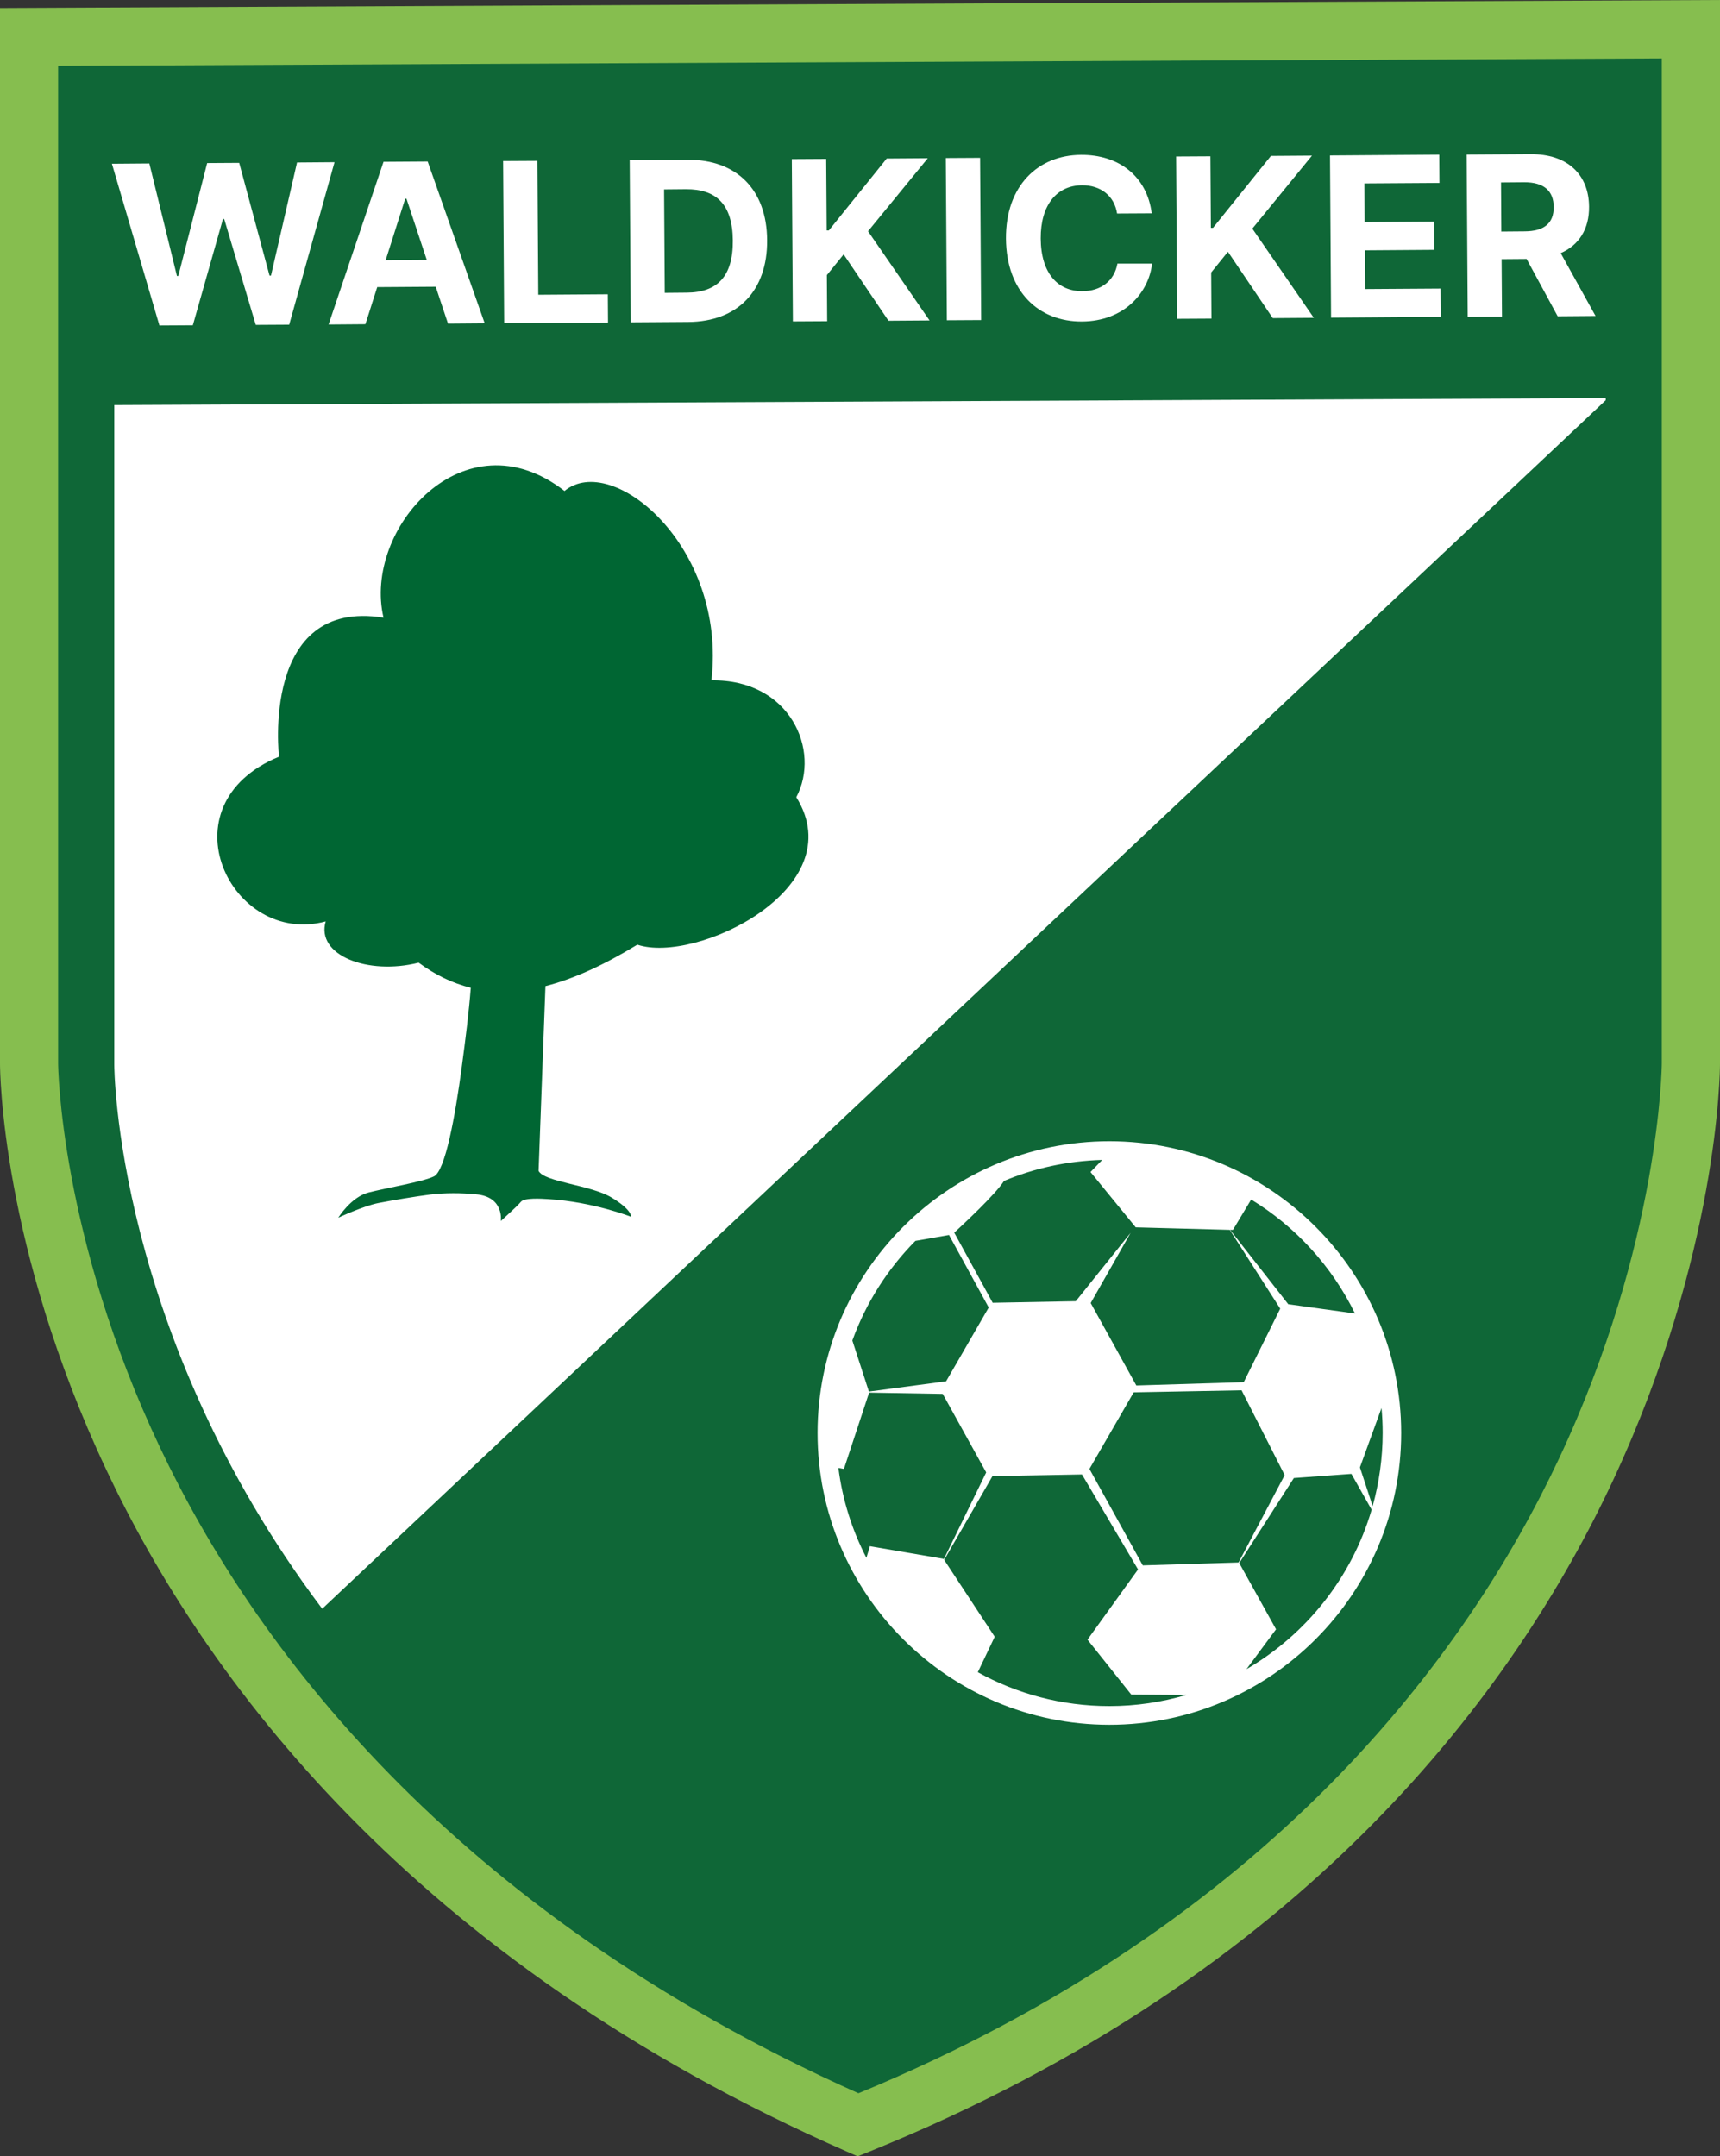 <?xml version="1.0" encoding="UTF-8"?><svg id="a" xmlns="http://www.w3.org/2000/svg" viewBox="0 0 177.6 222.67"><rect x="0" y="0" width="177.6" height="222.67" fill="#333333" stroke="none"/><defs><style>.b{fill:#063;}.c{fill:#fff;}.d{fill:#0f6737;}.e{fill:#86be4f;}</style></defs><path class="d" d="m88.6,219.41C3,181.82,3,109.82,3,109.82V3.81l171.6-.8v106.8s0,74.8-86,109.6Z"/><path class="e" d="m88.55,222.67l-1.16-.51c-45.07-19.79-66.43-49.19-76.41-70.37C.12,128.75,0,110.58,0,109.82V.83l177.6-.83v109.82c0,.79-.13,19.63-11.03,43.02-10.04,21.52-31.51,51.02-76.84,69.36l-1.17.47ZM6,6.8v103.02c0,.17.16,17.82,10.54,39.7,9.48,19.98,29.67,47.67,72.1,66.64,42.59-17.58,62.85-45.33,72.36-65.59,10.43-22.22,10.59-40.56,10.59-40.75V6.03L6,6.8Z"/><path class="c" d="m11.55,16.91l3.87-.03,2.85,11.62h.14s2.98-11.66,2.98-11.66l3.31-.02,3.13,11.64h.15s2.69-11.68,2.69-11.68l3.87-.03-4.68,16.78-3.45.02-3.26-10.93h-.13s-3.11,10.97-3.11,10.97l-3.45.02-4.91-16.72Z"/><path class="c" d="m33.93,33.5l5.67-16.79,4.56-.03,5.89,16.71-3.79.03-1.27-3.81-6.04.04-1.22,3.83-3.79.03Zm10.14-6.65l-2.1-6.33h-.13s-2.02,6.35-2.02,6.35l4.25-.03Z"/><path class="c" d="m51.95,16.63l3.54-.02.09,13.83,7.18-.05.02,2.92-10.72.07-.11-16.75Z"/><path class="c" d="m65.13,33.29l-.11-16.75,5.99-.04c5.05-.03,8.17,3.08,8.2,8.3.04,5.23-3.04,8.41-8.14,8.45l-5.94.04Zm5.77-3.07c3.15-.02,4.8-1.65,4.77-5.39-.03-3.72-1.7-5.31-4.84-5.29l-2.26.02.07,10.68,2.25-.02Z"/><path class="c" d="m81.77,16.43l3.54-.02.05,7.39h.22s5.98-7.43,5.98-7.43l4.24-.03-6.17,7.54,6.35,9.21-4.24.03-4.63-6.85-1.73,2.14.03,4.76-3.54.02-.11-16.75Z"/><path class="c" d="m101.31,33.05l-3.54.02-.11-16.75,3.54-.02.11,16.75Z"/><path class="c" d="m115.35,22.07c-.28-1.84-1.69-2.95-3.63-2.94-2.59.02-4.28,2.02-4.26,5.5.02,3.58,1.76,5.46,4.31,5.44,1.89-.01,3.29-1.05,3.61-2.85h3.58c-.36,3.08-2.94,5.95-7.23,5.98-4.48.03-7.82-3.09-7.86-8.55-.04-5.48,3.32-8.63,7.74-8.66,3.88-.03,6.82,2.18,7.31,6.04l-3.58.02Z"/><path class="c" d="m121.44,16.16l3.54-.02.05,7.39h.22s5.98-7.43,5.98-7.43l4.24-.03-6.16,7.54,6.35,9.21-4.24.03-4.63-6.85-1.73,2.14.03,4.76-3.54.02-.11-16.75Z"/><path class="c" d="m137.32,16.05l11.29-.08.02,2.92-7.75.05.03,3.99,7.17-.05.02,2.92-7.17.05.03,4,7.78-.05.02,2.92-11.32.08-.11-16.75Z"/><path class="c" d="m151.43,15.96l6.61-.04c3.8-.03,6.02,2.1,6.04,5.43.02,2.29-1.03,3.96-2.93,4.79l3.6,6.49-3.91.03-3.21-5.92-2.58.02.04,5.94-3.54.02-.11-16.75Zm6,7.93c2.03-.01,3.01-.85,3-2.51-.01-1.67-1.01-2.57-3.05-2.56l-2.39.02.03,5.07,2.4-.02Z"/><path class="c" d="m165.8,41.33v-.22l-154,.72v68.13s0,27.62,21.47,56.17L165.8,41.33Z"/><path class="c" d="m114.55,117.85c-16.61,0-30.13,13.52-30.13,30.13s13.52,30.13,30.13,30.13,30.13-13.52,30.13-30.13-13.52-30.13-30.13-30.13Zm25.37,17.79l-6.9-.96-6.01-7.68h.3s1.88-3.13,1.88-3.13c4.61,2.81,8.34,6.9,10.72,11.77Zm-12.03,25.71l-9.89.3-5.51-9.96,4.57-7.91,11.14-.21,4.45,8.76-4.76,9.02Zm-30.48-.38l-7.59-1.3-.36,1.2c-1.47-2.85-2.47-5.97-2.89-9.28l.57.1,2.6-7.88,7.6.13,4.49,8.11-4.38,8.97-.04-.06Zm.58-33.44l4.1,7.49-4.4,7.62-7.97,1.06-1.71-5.27c1.41-3.9,3.65-7.4,6.51-10.29l3.48-.61Zm4.51,7l-3.97-7.24c.83-.76,4.28-3.97,5.14-5.34,3.13-1.32,6.56-2.07,10.14-2.17l-1.21,1.25,4.67,5.71,9.71.26,5.21,8.14-3.77,7.59-11.09.34-4.71-8.51,4.12-7.25-5.66,7.06-8.57.16Zm-1.54,38.16l1.75-3.67-5.22-7.94,4.99-8.65,9.24-.17,5.79,9.81-5.22,7.25,4.52,5.67,5.69.04c-2.52.74-5.19,1.15-7.95,1.15-4.92,0-9.56-1.27-13.59-3.5Zm27.75-.33l3.05-4.11-3.8-6.84,5.64-8.78,5.94-.43,2.09,3.7c-2.05,6.99-6.74,12.86-12.91,16.46Zm13.02-16.84l-1.31-3.99,2.23-6.13c.08.85.12,1.71.12,2.57,0,2.61-.37,5.14-1.03,7.55Z"/><path class="b" d="m82.22,82.33c2.56-4.83-.64-12.2-8.76-12.07,1.6-13.85-10.26-23.63-15.17-19.56-10.35-8.04-20.85,3.95-18.69,13.08-12.71-2.03-10.79,14.36-10.79,14.36-12.11,5-4.94,19.64,4.82,17.01-1.03,3.48,4.33,5.59,9.6,4.26,1.73,1.28,3.51,2.13,5.38,2.59-.18,2.4-.55,5.37-.93,8.18-.69,5.18-1.72,10.74-2.87,11.3s-4.9,1.19-6.74,1.66c-1.84.47-3.14,2.61-3.14,2.61,0,0,2.53-1.19,4.1-1.51,1.42-.28,3.87-.69,5.36-.88,1.49-.19,3.3-.18,4.75-.03,2.95.25,2.57,2.76,2.57,2.76,0,0,1.72-1.54,2.07-1.98s2.11-.33,2.87-.28c4.6.28,8.5,1.82,8.5,1.82,0,0,.19-.66-1.99-1.98-2.18-1.32-6.97-1.6-7.55-2.76l.71-19.08c2.9-.74,6.03-2.17,9.49-4.28,5.98,2.03,22.29-5.77,16.41-15.23Z"/></svg>